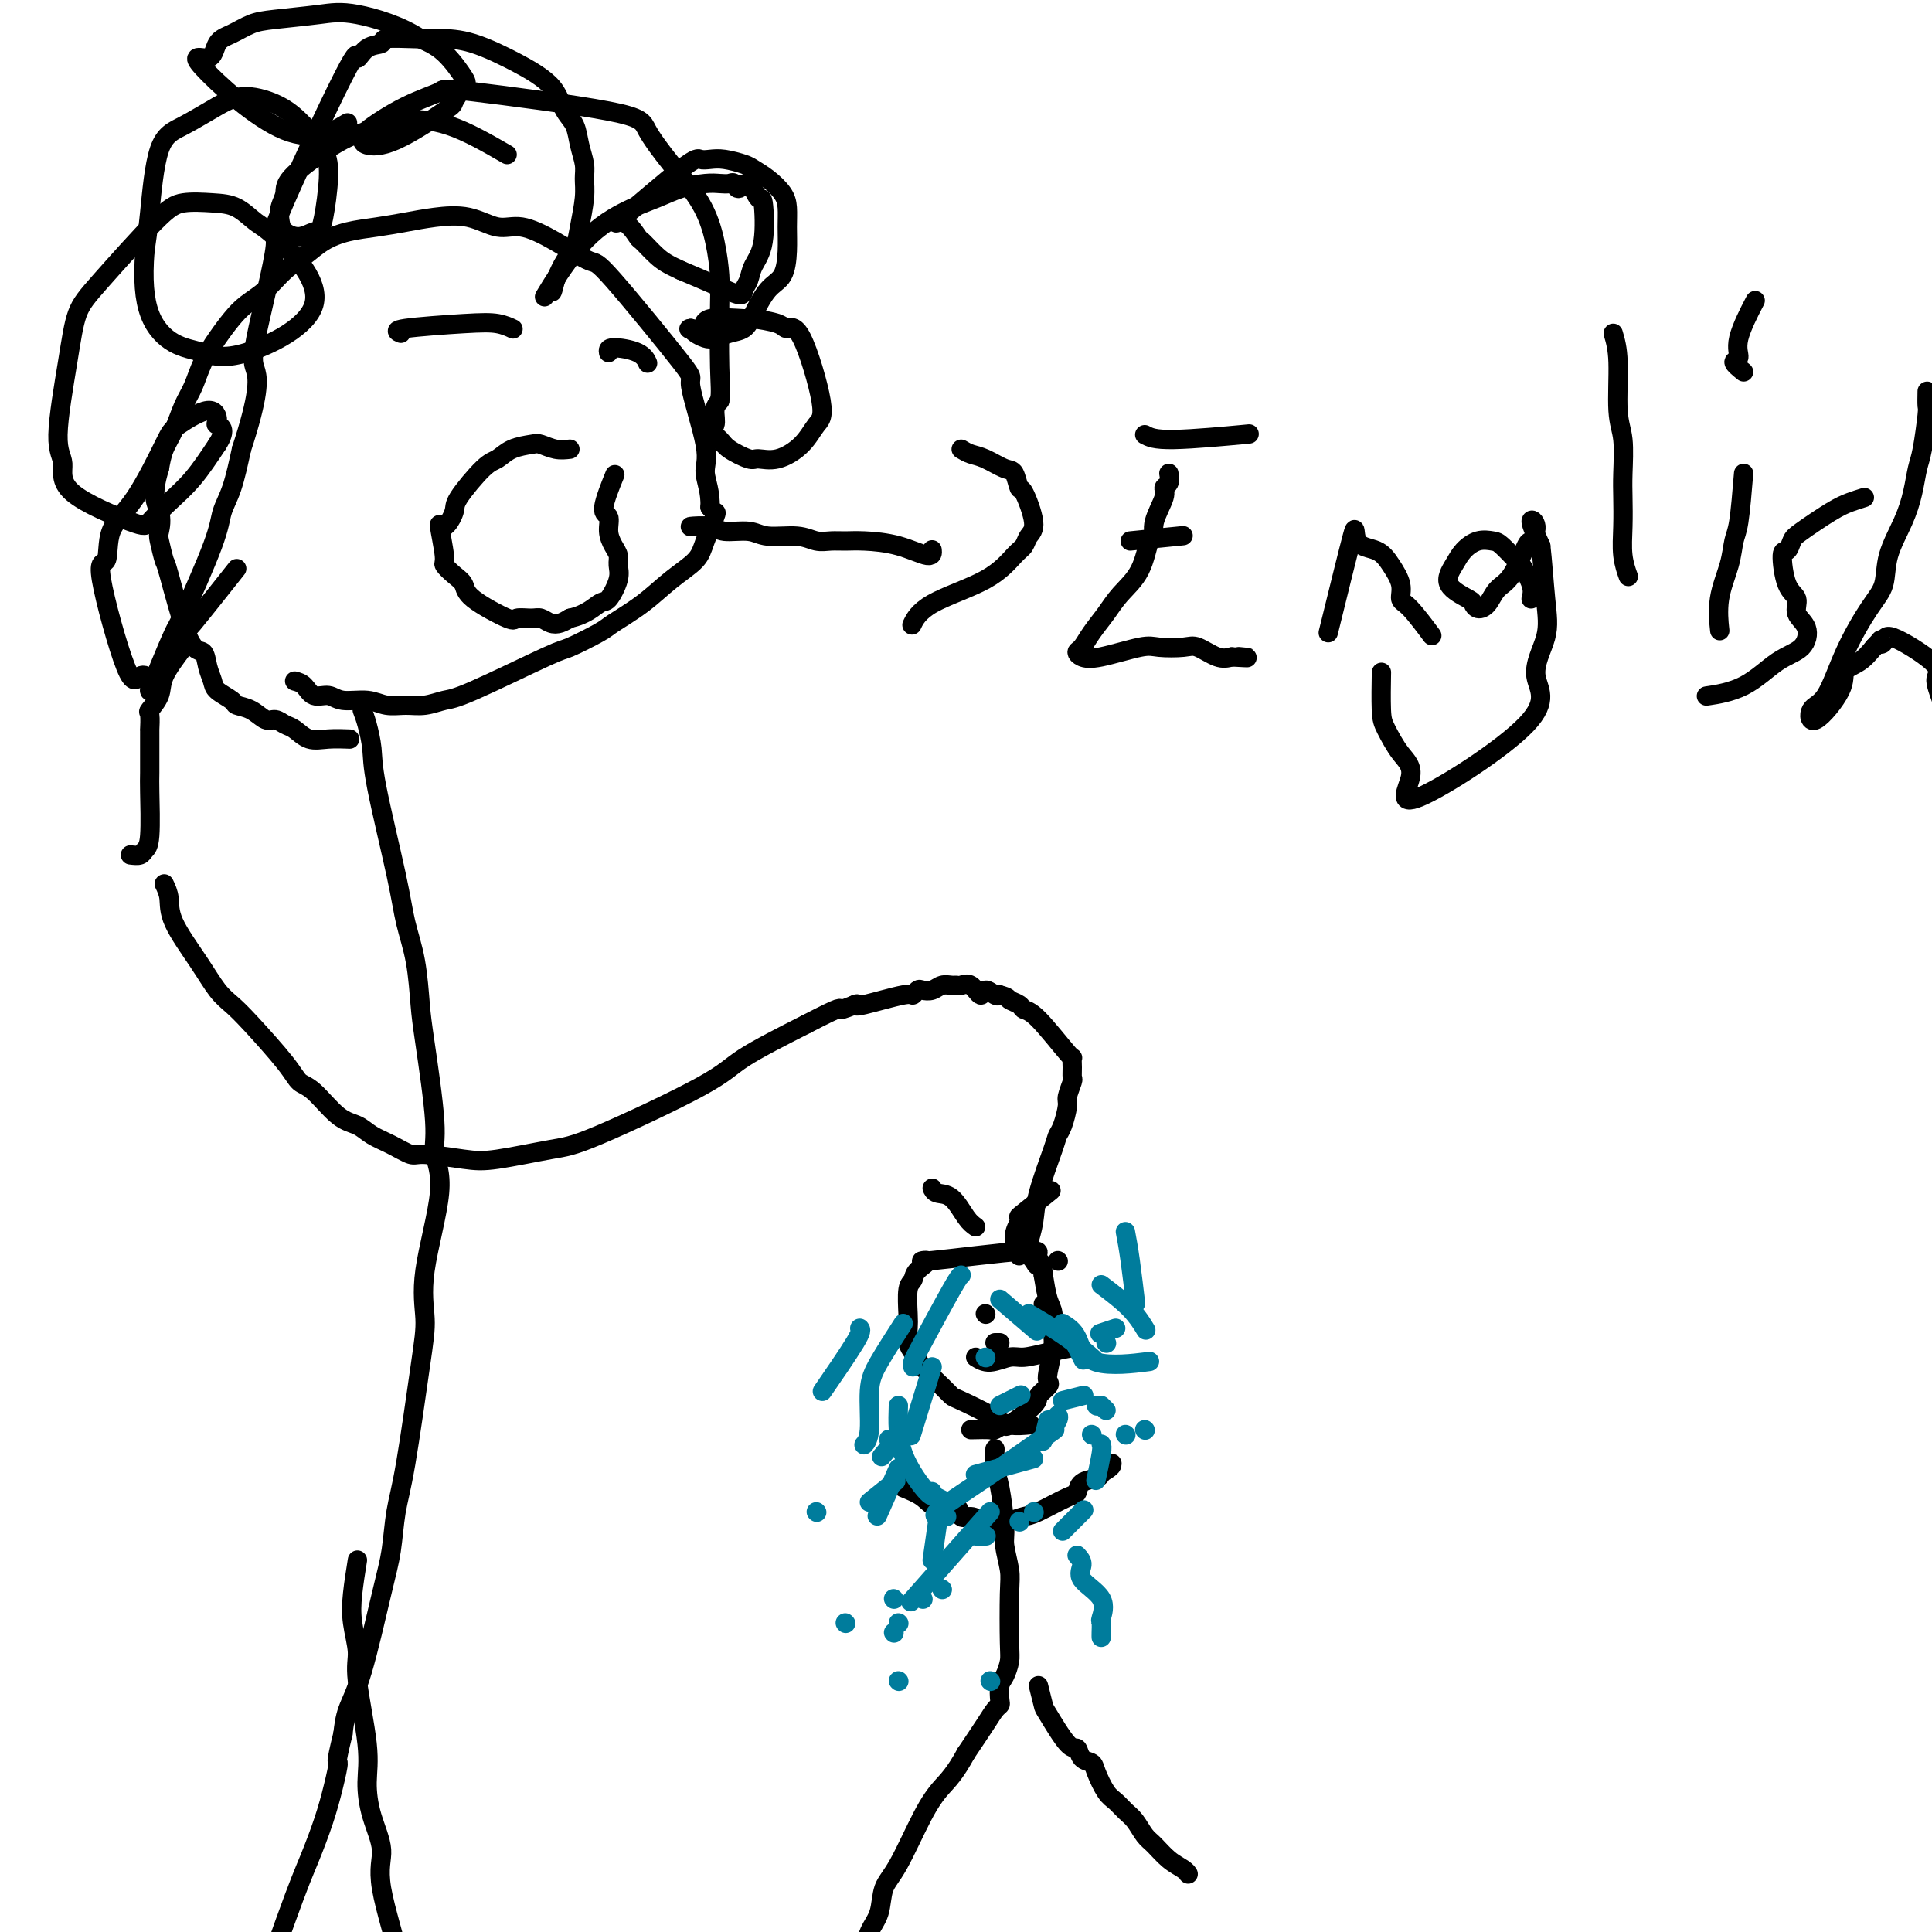 <svg viewBox='0 0 400 400' version='1.1' xmlns='http://www.w3.org/2000/svg' xmlns:xlink='http://www.w3.org/1999/xlink'><g fill='none' stroke='#000000' stroke-width='4' stroke-linecap='round' stroke-linejoin='round'><path d='M75,147c0.311,0.816 0.621,1.633 1,3c0.379,1.367 0.826,3.285 1,5c0.174,1.715 0.074,3.228 1,8c0.926,4.772 2.877,12.803 4,18c1.123,5.197 1.419,7.559 2,10c0.581,2.441 1.446,4.962 2,8c0.554,3.038 0.796,6.592 1,9c0.204,2.408 0.369,3.670 1,8c0.631,4.330 1.728,11.728 2,16c0.272,4.272 -0.282,5.420 0,7c0.282,1.580 1.401,3.593 1,8c-0.401,4.407 -2.321,11.207 -3,16c-0.679,4.793 -0.118,7.579 0,10c0.118,2.421 -0.207,4.479 -1,10c-0.793,5.521 -2.053,14.506 -3,20c-0.947,5.494 -1.581,7.497 -2,10c-0.419,2.503 -0.623,5.505 -1,8c-0.377,2.495 -0.926,4.483 -2,9c-1.074,4.517 -2.674,11.562 -4,16c-1.326,4.438 -2.379,6.268 -3,8c-0.621,1.732 -0.811,3.366 -1,5'/><path d='M71,359c-1.735,7.020 -1.073,5.569 -1,6c0.073,0.431 -0.444,2.743 -1,5c-0.556,2.257 -1.153,4.458 -2,7c-0.847,2.542 -1.946,5.426 -3,8c-1.054,2.574 -2.065,4.840 -5,13c-2.935,8.160 -7.795,22.215 -10,29c-2.205,6.785 -1.757,6.302 -2,7c-0.243,0.698 -1.179,2.579 -2,4c-0.821,1.421 -1.529,2.383 -1,3c0.529,0.617 2.294,0.891 3,1c0.706,0.109 0.353,0.055 0,0'/><path d='M74,323c-0.388,2.437 -0.776,4.874 -1,7c-0.224,2.126 -0.285,3.942 0,6c0.285,2.058 0.915,4.358 1,6c0.085,1.642 -0.375,2.626 0,6c0.375,3.374 1.585,9.137 2,13c0.415,3.863 0.035,5.827 0,8c-0.035,2.173 0.275,4.556 1,7c0.725,2.444 1.865,4.951 2,7c0.135,2.049 -0.734,3.641 0,8c0.734,4.359 3.071,11.486 4,16c0.929,4.514 0.449,6.415 1,9c0.551,2.585 2.134,5.853 3,9c0.866,3.147 1.016,6.173 1,9c-0.016,2.827 -0.197,5.453 0,8c0.197,2.547 0.770,5.013 1,6c0.230,0.987 0.115,0.493 0,0'/><path d='M34,183c0.434,0.901 0.868,1.802 1,3c0.132,1.198 -0.037,2.693 1,5c1.037,2.307 3.279,5.425 5,8c1.721,2.575 2.922,4.606 4,6c1.078,1.394 2.033,2.152 3,3c0.967,0.848 1.945,1.785 4,4c2.055,2.215 5.187,5.706 7,8c1.813,2.294 2.308,3.391 3,4c0.692,0.609 1.580,0.729 3,2c1.420,1.271 3.371,3.693 5,5c1.629,1.307 2.934,1.498 4,2c1.066,0.502 1.891,1.315 3,2c1.109,0.685 2.502,1.243 4,2c1.498,0.757 3.100,1.713 4,2c0.900,0.287 1.099,-0.093 3,0c1.901,0.093 5.503,0.661 8,1c2.497,0.339 3.890,0.449 7,0c3.110,-0.449 7.938,-1.457 11,-2c3.062,-0.543 4.357,-0.620 10,-3c5.643,-2.380 15.635,-7.064 21,-10c5.365,-2.936 6.104,-4.125 9,-6c2.896,-1.875 7.948,-4.438 13,-7'/><path d='M167,212c8.056,-4.177 6.695,-3.120 7,-3c0.305,0.120 2.274,-0.699 3,-1c0.726,-0.301 0.207,-0.086 0,0c-0.207,0.086 -0.104,0.043 0,0'/><path d='M61,141c0.694,0.187 1.389,0.375 2,1c0.611,0.625 1.139,1.688 2,2c0.861,0.312 2.057,-0.127 3,0c0.943,0.127 1.634,0.820 3,1c1.366,0.180 3.409,-0.151 5,0c1.591,0.151 2.732,0.786 4,1c1.268,0.214 2.662,0.008 4,0c1.338,-0.008 2.619,0.183 4,0c1.381,-0.183 2.860,-0.739 4,-1c1.140,-0.261 1.940,-0.229 6,-2c4.060,-1.771 11.379,-5.347 15,-7c3.621,-1.653 3.545,-1.383 5,-2c1.455,-0.617 4.442,-2.121 6,-3c1.558,-0.879 1.687,-1.132 3,-2c1.313,-0.868 3.809,-2.352 6,-4c2.191,-1.648 4.076,-3.460 6,-5c1.924,-1.540 3.886,-2.808 5,-4c1.114,-1.192 1.381,-2.309 2,-4c0.619,-1.691 1.590,-3.955 2,-5c0.410,-1.045 0.260,-0.870 0,-1c-0.260,-0.130 -0.630,-0.565 -1,-1'/><path d='M147,105c0.182,-3.115 -0.862,-5.403 -1,-7c-0.138,-1.597 0.630,-2.502 0,-6c-0.630,-3.498 -2.658,-9.590 -3,-12c-0.342,-2.410 1.004,-1.137 -2,-5c-3.004,-3.863 -10.356,-12.861 -14,-17c-3.644,-4.139 -3.578,-3.418 -5,-4c-1.422,-0.582 -4.332,-2.468 -7,-4c-2.668,-1.532 -5.093,-2.709 -7,-3c-1.907,-0.291 -3.295,0.303 -5,0c-1.705,-0.303 -3.725,-1.504 -6,-2c-2.275,-0.496 -4.803,-0.285 -7,0c-2.197,0.285 -4.061,0.646 -6,1c-1.939,0.354 -3.953,0.702 -6,1c-2.047,0.298 -4.126,0.548 -6,1c-1.874,0.452 -3.544,1.107 -5,2c-1.456,0.893 -2.696,2.023 -4,3c-1.304,0.977 -2.670,1.800 -4,3c-1.330,1.200 -2.625,2.777 -4,4c-1.375,1.223 -2.829,2.091 -4,3c-1.171,0.909 -2.057,1.858 -3,3c-0.943,1.142 -1.943,2.475 -3,4c-1.057,1.525 -2.171,3.240 -3,5c-0.829,1.760 -1.374,3.566 -2,5c-0.626,1.434 -1.333,2.498 -2,4c-0.667,1.502 -1.295,3.443 -2,5c-0.705,1.557 -1.487,2.731 -2,4c-0.513,1.269 -0.756,2.635 -1,4'/><path d='M33,97c-1.861,5.987 -0.512,7.456 0,9c0.512,1.544 0.188,3.164 0,4c-0.188,0.836 -0.240,0.887 0,2c0.240,1.113 0.771,3.288 1,4c0.229,0.712 0.156,-0.038 1,3c0.844,3.038 2.605,9.863 4,13c1.395,3.137 2.423,2.584 3,3c0.577,0.416 0.702,1.799 1,3c0.298,1.201 0.768,2.218 1,3c0.232,0.782 0.226,1.328 1,2c0.774,0.672 2.329,1.472 3,2c0.671,0.528 0.459,0.786 1,1c0.541,0.214 1.835,0.385 3,1c1.165,0.615 2.201,1.675 3,2c0.799,0.325 1.360,-0.085 2,0c0.640,0.085 1.360,0.664 2,1c0.640,0.336 1.202,0.430 2,1c0.798,0.570 1.832,1.617 3,2c1.168,0.383 2.468,0.103 4,0c1.532,-0.103 3.295,-0.029 4,0c0.705,0.029 0.353,0.015 0,0'/><path d='M118,93c-0.962,0.109 -1.924,0.218 -3,0c-1.076,-0.218 -2.267,-0.764 -3,-1c-0.733,-0.236 -1.010,-0.162 -2,0c-0.990,0.162 -2.694,0.412 -4,1c-1.306,0.588 -2.212,1.515 -3,2c-0.788,0.485 -1.456,0.527 -3,2c-1.544,1.473 -3.965,4.377 -5,6c-1.035,1.623 -0.685,1.964 -1,3c-0.315,1.036 -1.294,2.767 -2,3c-0.706,0.233 -1.138,-1.032 -1,0c0.138,1.032 0.847,4.361 1,6c0.153,1.639 -0.249,1.589 0,2c0.249,0.411 1.150,1.283 2,2c0.850,0.717 1.649,1.278 2,2c0.351,0.722 0.254,1.604 2,3c1.746,1.396 5.335,3.306 7,4c1.665,0.694 1.405,0.173 2,0c0.595,-0.173 2.046,0.003 3,0c0.954,-0.003 1.410,-0.186 2,0c0.590,0.186 1.313,0.743 2,1c0.687,0.257 1.339,0.216 2,0c0.661,-0.216 1.330,-0.608 2,-1'/><path d='M118,128c3.281,-0.673 4.985,-2.354 6,-3c1.015,-0.646 1.341,-0.255 2,-1c0.659,-0.745 1.651,-2.625 2,-4c0.349,-1.375 0.057,-2.246 0,-3c-0.057,-0.754 0.123,-1.391 0,-2c-0.123,-0.609 -0.547,-1.191 -1,-2c-0.453,-0.809 -0.933,-1.847 -1,-3c-0.067,-1.153 0.281,-2.423 0,-3c-0.281,-0.577 -1.191,-0.463 -1,-2c0.191,-1.537 1.483,-4.725 2,-6c0.517,-1.275 0.258,-0.638 0,0'/><path d='M83,69c-0.748,-0.317 -1.496,-0.635 1,-1c2.496,-0.365 8.236,-0.778 12,-1c3.764,-0.222 5.552,-0.252 7,0c1.448,0.252 2.557,0.786 3,1c0.443,0.214 0.222,0.107 0,0'/><path d='M126,73c-0.083,-0.476 -0.167,-0.952 1,-1c1.167,-0.048 3.583,0.333 5,1c1.417,0.667 1.833,1.619 2,2c0.167,0.381 0.083,0.190 0,0'/><path d='M105,32c-4.093,-2.365 -8.187,-4.730 -12,-6c-3.813,-1.270 -7.346,-1.445 -10,-1c-2.654,0.445 -4.427,1.511 -6,2c-1.573,0.489 -2.944,0.400 -6,2c-3.056,1.600 -7.798,4.890 -10,7c-2.202,2.110 -1.863,3.039 -2,4c-0.137,0.961 -0.748,1.952 -1,3c-0.252,1.048 -0.145,2.153 0,3c0.145,0.847 0.329,1.438 1,2c0.671,0.562 1.830,1.096 3,1c1.170,-0.096 2.351,-0.821 3,-1c0.649,-0.179 0.765,0.189 1,0c0.235,-0.189 0.590,-0.935 1,-3c0.410,-2.065 0.876,-5.448 1,-8c0.124,-2.552 -0.095,-4.273 -1,-6c-0.905,-1.727 -2.495,-3.458 -4,-5c-1.505,-1.542 -2.924,-2.893 -5,-4c-2.076,-1.107 -4.808,-1.971 -7,-2c-2.192,-0.029 -3.844,0.777 -6,2c-2.156,1.223 -4.815,2.864 -7,4c-2.185,1.136 -3.896,1.767 -5,5c-1.104,3.233 -1.601,9.066 -2,13c-0.399,3.934 -0.699,5.967 -1,8'/><path d='M30,52c-0.465,5.854 -0.126,9.988 1,13c1.126,3.012 3.039,4.902 5,6c1.961,1.098 3.971,1.403 6,2c2.029,0.597 4.077,1.484 9,0c4.923,-1.484 12.721,-5.340 14,-10c1.279,-4.660 -3.960,-10.126 -7,-13c-3.040,-2.874 -3.881,-3.158 -5,-4c-1.119,-0.842 -2.515,-2.242 -4,-3c-1.485,-0.758 -3.059,-0.874 -5,-1c-1.941,-0.126 -4.248,-0.262 -6,0c-1.752,0.262 -2.947,0.924 -6,4c-3.053,3.076 -7.962,8.568 -11,12c-3.038,3.432 -4.205,4.803 -5,7c-0.795,2.197 -1.218,5.220 -2,10c-0.782,4.780 -1.921,11.319 -2,15c-0.079,3.681 0.904,4.506 1,6c0.096,1.494 -0.695,3.659 2,6c2.695,2.341 8.877,4.859 12,6c3.123,1.141 3.188,0.904 4,0c0.812,-0.904 2.373,-2.474 4,-4c1.627,-1.526 3.322,-3.007 5,-5c1.678,-1.993 3.339,-4.496 5,-7'/><path d='M45,92c2.157,-3.364 0.551,-3.775 0,-4c-0.551,-0.225 -0.046,-0.262 0,-1c0.046,-0.738 -0.366,-2.175 -2,-2c-1.634,0.175 -4.488,1.961 -6,3c-1.512,1.039 -1.681,1.330 -3,4c-1.319,2.670 -3.787,7.720 -6,11c-2.213,3.280 -4.171,4.790 -5,7c-0.829,2.210 -0.530,5.119 -1,6c-0.470,0.881 -1.711,-0.265 -1,4c0.711,4.265 3.372,13.940 5,18c1.628,4.060 2.223,2.506 3,2c0.777,-0.506 1.737,0.037 2,1c0.263,0.963 -0.171,2.345 0,2c0.171,-0.345 0.948,-2.416 2,-5c1.052,-2.584 2.379,-5.682 3,-7c0.621,-1.318 0.537,-0.856 2,-4c1.463,-3.144 4.475,-9.894 6,-14c1.525,-4.106 1.564,-5.567 2,-7c0.436,-1.433 1.267,-2.838 2,-5c0.733,-2.162 1.366,-5.081 2,-8'/><path d='M50,93c3.694,-11.244 3.428,-14.355 3,-16c-0.428,-1.645 -1.020,-1.825 0,-7c1.020,-5.175 3.651,-15.345 4,-19c0.349,-3.655 -1.583,-0.796 1,-7c2.583,-6.204 9.682,-21.470 13,-28c3.318,-6.530 2.855,-4.324 3,-4c0.145,0.324 0.896,-1.234 2,-2c1.104,-0.766 2.559,-0.741 3,-1c0.441,-0.259 -0.133,-0.803 1,-1c1.133,-0.197 3.973,-0.047 6,0c2.027,0.047 3.243,-0.008 5,0c1.757,0.008 4.056,0.078 7,1c2.944,0.922 6.533,2.696 9,4c2.467,1.304 3.813,2.137 5,3c1.187,0.863 2.217,1.757 3,3c0.783,1.243 1.320,2.835 2,4c0.680,1.165 1.504,1.902 2,3c0.496,1.098 0.666,2.558 1,4c0.334,1.442 0.834,2.865 1,4c0.166,1.135 0.000,1.983 0,3c-0.000,1.017 0.166,2.203 0,4c-0.166,1.797 -0.663,4.203 -1,6c-0.337,1.797 -0.514,2.984 -1,4c-0.486,1.016 -1.282,1.862 -2,3c-0.718,1.138 -1.359,2.569 -2,4'/><path d='M115,58c-1.012,3.970 -0.543,1.895 -1,2c-0.457,0.105 -1.838,2.389 -1,1c0.838,-1.389 3.897,-6.453 7,-10c3.103,-3.547 6.249,-5.577 9,-7c2.751,-1.423 5.108,-2.237 7,-3c1.892,-0.763 3.319,-1.474 5,-2c1.681,-0.526 3.615,-0.867 5,-1c1.385,-0.133 2.219,-0.057 3,0c0.781,0.057 1.508,0.094 2,0c0.492,-0.094 0.748,-0.319 1,0c0.252,0.319 0.500,1.183 1,1c0.500,-0.183 1.251,-1.413 2,-1c0.749,0.413 1.494,2.470 2,3c0.506,0.530 0.773,-0.469 1,1c0.227,1.469 0.414,5.404 0,8c-0.414,2.596 -1.431,3.853 -2,5c-0.569,1.147 -0.691,2.183 -1,3c-0.309,0.817 -0.804,1.415 -1,2c-0.196,0.585 -0.091,1.158 -1,1c-0.909,-0.158 -2.831,-1.045 -5,-2c-2.169,-0.955 -4.584,-1.977 -7,-3'/><path d='M141,56c-2.813,-1.272 -3.847,-1.953 -5,-3c-1.153,-1.047 -2.425,-2.460 -3,-3c-0.575,-0.540 -0.453,-0.208 -1,-1c-0.547,-0.792 -1.763,-2.710 -3,-3c-1.237,-0.290 -2.496,1.046 0,-1c2.496,-2.046 8.745,-7.473 12,-10c3.255,-2.527 3.515,-2.153 4,-2c0.485,0.153 1.196,0.085 2,0c0.804,-0.085 1.700,-0.185 3,0c1.300,0.185 3.003,0.657 4,1c0.997,0.343 1.286,0.558 2,1c0.714,0.442 1.852,1.110 3,2c1.148,0.890 2.306,2.003 3,3c0.694,0.997 0.923,1.878 1,3c0.077,1.122 0.000,2.485 0,4c-0.000,1.515 0.075,3.183 0,5c-0.075,1.817 -0.302,3.782 -1,5c-0.698,1.218 -1.867,1.689 -3,3c-1.133,1.311 -2.229,3.462 -3,5c-0.771,1.538 -1.219,2.462 -2,3c-0.781,0.538 -1.897,0.691 -3,1c-1.103,0.309 -2.192,0.773 -3,1c-0.808,0.227 -1.333,0.215 -2,0c-0.667,-0.215 -1.476,-0.633 -2,-1c-0.524,-0.367 -0.762,-0.684 -1,-1'/><path d='M143,68c-1.260,0.122 1.091,0.427 2,0c0.909,-0.427 0.375,-1.588 2,-2c1.625,-0.412 5.409,-0.076 7,0c1.591,0.076 0.988,-0.106 2,0c1.012,0.106 3.639,0.502 5,1c1.361,0.498 1.457,1.098 2,1c0.543,-0.098 1.532,-0.894 3,2c1.468,2.894 3.417,9.479 4,13c0.583,3.521 -0.198,3.978 -1,5c-0.802,1.022 -1.626,2.607 -3,4c-1.374,1.393 -3.298,2.592 -5,3c-1.702,0.408 -3.183,0.025 -4,0c-0.817,-0.025 -0.971,0.307 -2,0c-1.029,-0.307 -2.931,-1.255 -4,-2c-1.069,-0.745 -1.303,-1.288 -2,-2c-0.697,-0.712 -1.857,-1.593 -2,-2c-0.143,-0.407 0.731,-0.340 1,-1c0.269,-0.660 -0.066,-2.046 0,-3c0.066,-0.954 0.533,-1.477 1,-2'/><path d='M149,83c0.312,-1.799 0.091,-3.297 0,-7c-0.091,-3.703 -0.053,-9.611 0,-13c0.053,-3.389 0.119,-4.259 0,-6c-0.119,-1.741 -0.424,-4.355 -1,-7c-0.576,-2.645 -1.424,-5.322 -3,-8c-1.576,-2.678 -3.881,-5.357 -6,-8c-2.119,-2.643 -4.050,-5.252 -5,-7c-0.950,-1.748 -0.917,-2.637 -8,-4c-7.083,-1.363 -21.281,-3.199 -28,-4c-6.719,-0.801 -5.958,-0.565 -7,0c-1.042,0.565 -3.888,1.460 -7,3c-3.112,1.540 -6.490,3.726 -8,5c-1.510,1.274 -1.153,1.637 -1,2c0.153,0.363 0.100,0.728 1,1c0.900,0.272 2.752,0.452 6,-1c3.248,-1.452 7.893,-4.535 10,-6c2.107,-1.465 1.678,-1.312 2,-2c0.322,-0.688 1.396,-2.215 2,-3c0.604,-0.785 0.740,-0.827 0,-2c-0.740,-1.173 -2.354,-3.478 -4,-5c-1.646,-1.522 -3.323,-2.261 -5,-3'/><path d='M87,8c-3.980,-2.666 -9.429,-4.330 -13,-5c-3.571,-0.670 -5.265,-0.347 -8,0c-2.735,0.347 -6.511,0.719 -9,1c-2.489,0.281 -3.690,0.472 -5,1c-1.310,0.528 -2.730,1.393 -4,2c-1.270,0.607 -2.391,0.957 -3,2c-0.609,1.043 -0.705,2.779 -2,3c-1.295,0.221 -3.791,-1.075 -1,2c2.791,3.075 10.867,10.520 17,13c6.133,2.480 10.324,-0.006 12,-1c1.676,-0.994 0.838,-0.497 0,0'/><path d='M145,109c-1.242,0.033 -2.484,0.065 -2,0c0.484,-0.065 2.695,-0.229 4,0c1.305,0.229 1.703,0.850 3,1c1.297,0.150 3.491,-0.170 5,0c1.509,0.170 2.332,0.830 4,1c1.668,0.170 4.180,-0.151 6,0c1.820,0.151 2.950,0.774 4,1c1.050,0.226 2.022,0.055 3,0c0.978,-0.055 1.961,0.006 3,0c1.039,-0.006 2.135,-0.079 4,0c1.865,0.079 4.500,0.310 7,1c2.500,0.690 4.865,1.840 6,2c1.135,0.160 1.038,-0.668 1,-1c-0.038,-0.332 -0.019,-0.166 0,0'/><path d='M199,93c0.613,0.369 1.225,0.737 2,1c0.775,0.263 1.712,0.419 3,1c1.288,0.581 2.928,1.587 4,2c1.072,0.413 1.577,0.232 2,1c0.423,0.768 0.766,2.486 1,3c0.234,0.514 0.360,-0.174 1,1c0.640,1.174 1.795,4.210 2,6c0.205,1.790 -0.539,2.333 -1,3c-0.461,0.667 -0.639,1.458 -1,2c-0.361,0.542 -0.906,0.836 -2,2c-1.094,1.164 -2.736,3.199 -6,5c-3.264,1.801 -8.148,3.370 -11,5c-2.852,1.630 -3.672,3.323 -4,4c-0.328,0.677 -0.164,0.339 0,0'/><path d='M242,98c0.130,0.759 0.260,1.518 0,2c-0.260,0.482 -0.909,0.688 -1,1c-0.091,0.312 0.378,0.729 0,2c-0.378,1.271 -1.603,3.396 -2,5c-0.397,1.604 0.032,2.686 0,3c-0.032,0.314 -0.526,-0.142 -1,1c-0.474,1.142 -0.928,3.882 -2,6c-1.072,2.118 -2.761,3.614 -4,5c-1.239,1.386 -2.029,2.662 -3,4c-0.971,1.338 -2.123,2.739 -3,4c-0.877,1.261 -1.479,2.383 -2,3c-0.521,0.617 -0.960,0.729 -1,1c-0.040,0.271 0.317,0.700 1,1c0.683,0.300 1.690,0.471 4,0c2.310,-0.471 5.924,-1.583 8,-2c2.076,-0.417 2.614,-0.139 4,0c1.386,0.139 3.619,0.140 5,0c1.381,-0.140 1.910,-0.422 3,0c1.090,0.422 2.740,1.549 4,2c1.260,0.451 2.130,0.225 3,0'/><path d='M255,136c5.267,0.311 2.933,0.089 2,0c-0.933,-0.089 -0.467,-0.044 0,0'/><path d='M234,112c4.167,-0.417 8.333,-0.833 10,-1c1.667,-0.167 0.833,-0.083 0,0'/><path d='M237,90c0.978,0.533 1.956,1.067 6,1c4.044,-0.067 11.156,-0.733 14,-1c2.844,-0.267 1.422,-0.133 0,0'/><path d='M275,131c2.101,-8.523 4.203,-17.046 5,-20c0.797,-2.954 0.290,-0.340 1,1c0.710,1.340 2.639,1.405 4,2c1.361,0.595 2.155,1.719 3,3c0.845,1.281 1.740,2.719 2,4c0.260,1.281 -0.116,2.405 0,3c0.116,0.595 0.724,0.660 2,2c1.276,1.340 3.222,3.954 4,5c0.778,1.046 0.389,0.523 0,0'/><path d='M317,124c0.218,-0.823 0.435,-1.646 0,-3c-0.435,-1.354 -1.523,-3.240 -2,-4c-0.477,-0.760 -0.344,-0.394 -1,-1c-0.656,-0.606 -2.101,-2.182 -3,-3c-0.899,-0.818 -1.254,-0.876 -2,-1c-0.746,-0.124 -1.884,-0.314 -3,0c-1.116,0.314 -2.208,1.130 -3,2c-0.792,0.870 -1.282,1.792 -2,3c-0.718,1.208 -1.665,2.701 -1,4c0.665,1.299 2.940,2.405 4,3c1.060,0.595 0.905,0.680 1,1c0.095,0.320 0.439,0.876 1,1c0.561,0.124 1.340,-0.185 2,-1c0.660,-0.815 1.201,-2.137 2,-3c0.799,-0.863 1.855,-1.268 3,-3c1.145,-1.732 2.379,-4.790 3,-6c0.621,-1.210 0.630,-0.572 1,-1c0.370,-0.428 1.099,-1.923 1,-3c-0.099,-1.077 -1.028,-1.736 -1,-1c0.028,0.736 1.014,2.868 2,5'/><path d='M319,113c0.332,2.730 0.663,7.554 1,11c0.337,3.446 0.681,5.514 0,8c-0.681,2.486 -2.387,5.391 -2,8c0.387,2.609 2.868,4.921 -2,10c-4.868,5.079 -17.084,12.926 -22,15c-4.916,2.074 -2.533,-1.624 -2,-4c0.533,-2.376 -0.785,-3.429 -2,-5c-1.215,-1.571 -2.326,-3.658 -3,-5c-0.674,-1.342 -0.912,-1.938 -1,-4c-0.088,-2.062 -0.025,-5.589 0,-7c0.025,-1.411 0.013,-0.705 0,0'/><path d='M334,69c0.453,1.537 0.906,3.073 1,6c0.094,2.927 -0.171,7.243 0,10c0.171,2.757 0.777,3.955 1,6c0.223,2.045 0.064,4.937 0,7c-0.064,2.063 -0.031,3.296 0,5c0.031,1.704 0.060,3.879 0,6c-0.060,2.121 -0.208,4.186 0,6c0.208,1.814 0.774,3.375 1,4c0.226,0.625 0.113,0.312 0,0'/><path d='M361,98c-0.324,3.881 -0.647,7.762 -1,10c-0.353,2.238 -0.735,2.832 -1,4c-0.265,1.168 -0.411,2.911 -1,5c-0.589,2.089 -1.620,4.524 -2,7c-0.380,2.476 -0.109,4.993 0,6c0.109,1.007 0.054,0.503 0,0'/><path d='M361,77c-0.982,-0.797 -1.965,-1.595 -2,-2c-0.035,-0.405 0.877,-0.418 1,-1c0.123,-0.582 -0.544,-1.734 0,-4c0.544,-2.266 2.298,-5.648 3,-7c0.702,-1.352 0.351,-0.676 0,0'/><path d='M386,103c-0.982,0.306 -1.965,0.612 -3,1c-1.035,0.388 -2.124,0.859 -4,2c-1.876,1.141 -4.540,2.953 -6,4c-1.460,1.047 -1.718,1.329 -2,2c-0.282,0.671 -0.589,1.730 -1,2c-0.411,0.270 -0.926,-0.249 -1,1c-0.074,1.249 0.292,4.267 1,6c0.708,1.733 1.759,2.180 2,3c0.241,0.820 -0.329,2.012 0,3c0.329,0.988 1.558,1.771 2,3c0.442,1.229 0.096,2.904 -1,4c-1.096,1.096 -2.943,1.613 -5,3c-2.057,1.387 -4.323,3.643 -7,5c-2.677,1.357 -5.765,1.816 -7,2c-1.235,0.184 -0.618,0.092 0,0'/><path d='M399,81c-0.024,1.230 -0.047,2.459 0,3c0.047,0.541 0.166,0.393 0,2c-0.166,1.607 -0.616,4.970 -1,7c-0.384,2.030 -0.704,2.728 -1,4c-0.296,1.272 -0.570,3.120 -1,5c-0.430,1.880 -1.017,3.793 -2,6c-0.983,2.207 -2.363,4.707 -3,7c-0.637,2.293 -0.532,4.380 -1,6c-0.468,1.620 -1.510,2.772 -3,5c-1.490,2.228 -3.428,5.531 -5,9c-1.572,3.469 -2.777,7.106 -4,9c-1.223,1.894 -2.462,2.047 -3,3c-0.538,0.953 -0.373,2.706 1,2c1.373,-0.706 3.956,-3.870 5,-6c1.044,-2.130 0.550,-3.227 1,-4c0.450,-0.773 1.843,-1.221 3,-2c1.157,-0.779 2.079,-1.890 3,-3'/><path d='M388,134c2.176,-2.273 1.115,-1.454 1,-1c-0.115,0.454 0.714,0.544 1,0c0.286,-0.544 0.027,-1.721 2,-1c1.973,0.721 6.179,3.339 8,5c1.821,1.661 1.259,2.365 1,3c-0.259,0.635 -0.214,1.201 0,2c0.214,0.799 0.596,1.830 1,3c0.404,1.170 0.830,2.477 1,3c0.170,0.523 0.085,0.261 0,0'/><path d='M206,300c-0.081,1.457 -0.161,2.914 0,4c0.161,1.086 0.565,1.799 1,4c0.435,2.201 0.901,5.888 1,8c0.099,2.112 -0.169,2.648 0,4c0.169,1.352 0.775,3.521 1,5c0.225,1.479 0.071,2.268 0,5c-0.071,2.732 -0.058,7.408 0,10c0.058,2.592 0.160,3.100 0,4c-0.160,0.900 -0.581,2.190 -1,3c-0.419,0.810 -0.835,1.138 -1,2c-0.165,0.862 -0.080,2.259 0,3c0.080,0.741 0.156,0.828 0,1c-0.156,0.172 -0.542,0.431 -1,1c-0.458,0.569 -0.988,1.448 -2,3c-1.012,1.552 -2.506,3.776 -4,6'/><path d='M200,363c-2.351,4.306 -3.728,5.572 -5,7c-1.272,1.428 -2.438,3.017 -4,6c-1.562,2.983 -3.518,7.360 -5,10c-1.482,2.640 -2.488,3.545 -3,5c-0.512,1.455 -0.529,3.462 -1,5c-0.471,1.538 -1.394,2.608 -2,4c-0.606,1.392 -0.894,3.105 -1,4c-0.106,0.895 -0.030,0.970 0,1c0.030,0.030 0.015,0.015 0,0'/><path d='M215,349c0.416,1.642 0.831,3.284 1,4c0.169,0.716 0.091,0.506 1,2c0.909,1.494 2.806,4.691 4,6c1.194,1.309 1.685,0.728 2,1c0.315,0.272 0.455,1.395 1,2c0.545,0.605 1.497,0.690 2,1c0.503,0.310 0.557,0.844 1,2c0.443,1.156 1.273,2.932 2,4c0.727,1.068 1.349,1.426 2,2c0.651,0.574 1.332,1.365 2,2c0.668,0.635 1.324,1.115 2,2c0.676,0.885 1.372,2.174 2,3c0.628,0.826 1.188,1.188 2,2c0.812,0.812 1.878,2.073 3,3c1.122,0.927 2.302,1.519 3,2c0.698,0.481 0.914,0.852 1,1c0.086,0.148 0.043,0.074 0,0'/><path d='M187,308c1.467,0.602 2.935,1.204 4,2c1.065,0.796 1.728,1.785 3,2c1.272,0.215 3.152,-0.345 4,0c0.848,0.345 0.663,1.596 1,2c0.337,0.404 1.195,-0.038 2,0c0.805,0.038 1.556,0.557 2,1c0.444,0.443 0.580,0.811 1,1c0.420,0.189 1.124,0.197 2,0c0.876,-0.197 1.923,-0.601 3,-1c1.077,-0.399 2.185,-0.793 3,-1c0.815,-0.207 1.339,-0.226 3,-1c1.661,-0.774 4.459,-2.301 6,-3c1.541,-0.699 1.825,-0.569 2,-1c0.175,-0.431 0.239,-1.424 1,-2c0.761,-0.576 2.217,-0.736 3,-1c0.783,-0.264 0.891,-0.632 1,-1'/><path d='M228,305c3.881,-2.155 1.583,-2.042 1,-2c-0.583,0.042 0.548,0.012 1,0c0.452,-0.012 0.226,-0.006 0,0'/><path d='M201,296c1.641,-0.038 3.281,-0.076 4,0c0.719,0.076 0.516,0.267 1,0c0.484,-0.267 1.654,-0.992 2,-1c0.346,-0.008 -0.131,0.703 1,0c1.131,-0.703 3.871,-2.818 5,-4c1.129,-1.182 0.646,-1.430 1,-2c0.354,-0.570 1.545,-1.463 2,-2c0.455,-0.537 0.175,-0.717 0,-1c-0.175,-0.283 -0.246,-0.668 0,-2c0.246,-1.332 0.809,-3.611 1,-5c0.191,-1.389 0.010,-1.888 0,-3c-0.010,-1.112 0.151,-2.838 0,-4c-0.151,-1.162 -0.615,-1.761 -1,-3c-0.385,-1.239 -0.693,-3.120 -1,-5'/><path d='M216,264c-0.334,-3.960 -0.668,-2.360 -1,-2c-0.332,0.360 -0.660,-0.522 -1,-1c-0.340,-0.478 -0.690,-0.553 0,-1c0.690,-0.447 2.421,-1.266 -2,-1c-4.421,0.266 -14.992,1.615 -19,2c-4.008,0.385 -1.452,-0.196 -1,0c0.452,0.196 -1.199,1.168 -2,2c-0.801,0.832 -0.751,1.525 -1,2c-0.249,0.475 -0.796,0.731 -1,2c-0.204,1.269 -0.065,3.549 0,5c0.065,1.451 0.055,2.073 0,3c-0.055,0.927 -0.155,2.161 0,3c0.155,0.839 0.566,1.284 1,2c0.434,0.716 0.892,1.704 2,3c1.108,1.296 2.864,2.901 4,4c1.136,1.099 1.650,1.692 2,2c0.350,0.308 0.536,0.331 2,1c1.464,0.669 4.207,1.983 6,3c1.793,1.017 2.637,1.735 4,2c1.363,0.265 3.247,0.076 4,0c0.753,-0.076 0.377,-0.038 0,0'/><path d='M204,272c0.000,0.000 0.100,0.100 0.1,0.1'/><path d='M216,270c0.000,0.000 0.100,0.100 0.1,0.1'/><path d='M206,278c0.417,0.000 0.833,0.000 1,0c0.167,0.000 0.083,0.000 0,0'/><path d='M202,281c0.876,0.542 1.752,1.084 3,1c1.248,-0.084 2.868,-0.793 4,-1c1.132,-0.207 1.778,0.089 3,0c1.222,-0.089 3.021,-0.562 5,-1c1.979,-0.438 4.137,-0.839 5,-1c0.863,-0.161 0.432,-0.080 0,0'/><path d='M219,261c0.000,0.000 0.100,0.100 0.1,0.1'/><path d='M202,254c-0.589,-0.415 -1.177,-0.829 -2,-2c-0.823,-1.171 -1.880,-3.097 -3,-4c-1.120,-0.903 -2.301,-0.781 -3,-1c-0.699,-0.219 -0.914,-0.777 -1,-1c-0.086,-0.223 -0.043,-0.112 0,0'/><path d='M211,260c-0.533,-1.382 -1.067,-2.763 -1,-4c0.067,-1.237 0.733,-2.329 1,-3c0.267,-0.671 0.133,-0.922 0,-1c-0.133,-0.078 -0.267,0.018 1,-1c1.267,-1.018 3.933,-3.148 5,-4c1.067,-0.852 0.533,-0.426 0,0'/></g>
<g fill='none' stroke='#007C9C' stroke-width='4' stroke-linecap='round' stroke-linejoin='round'><path d='M199,264c-0.226,0.136 -0.453,0.271 -2,3c-1.547,2.729 -4.415,8.051 -6,11c-1.585,2.949 -1.888,3.525 -2,4c-0.112,0.475 -0.032,0.850 0,1c0.032,0.150 0.016,0.075 0,0'/><path d='M187,274c-1.879,2.920 -3.758,5.841 -5,8c-1.242,2.159 -1.848,3.558 -2,6c-0.152,2.442 0.152,5.927 0,8c-0.152,2.073 -0.758,2.735 -1,3c-0.242,0.265 -0.121,0.132 0,0'/><path d='M186,291c-0.113,3.321 -0.226,6.643 1,10c1.226,3.357 3.792,6.750 5,8c1.208,1.250 1.060,0.357 1,0c-0.060,-0.357 -0.030,-0.179 0,0'/><path d='M207,269c2.917,2.500 5.833,5.000 7,6c1.167,1.000 0.583,0.500 0,0'/><path d='M228,266c2.200,1.667 4.400,3.333 6,5c1.600,1.667 2.600,3.333 3,4c0.400,0.667 0.200,0.333 0,0'/><path d='M213,272c2.822,1.667 5.644,3.333 8,5c2.356,1.667 4.244,3.333 5,4c0.756,0.667 0.378,0.333 0,0'/><path d='M229,278c0.000,0.000 0.100,0.100 0.1,0.1'/><path d='M178,275c0.244,0.267 0.489,0.533 -1,3c-1.489,2.467 -4.711,7.133 -6,9c-1.289,1.867 -0.644,0.933 0,0'/><path d='M193,283c-1.667,5.417 -3.333,10.833 -4,13c-0.667,2.167 -0.333,1.083 0,0'/><path d='M233,255c0.311,1.644 0.622,3.289 1,6c0.378,2.711 0.822,6.489 1,8c0.178,1.511 0.089,0.756 0,0'/><path d='M220,274c1.118,0.702 2.236,1.404 3,3c0.764,1.596 1.174,4.088 4,5c2.826,0.912 8.069,0.246 10,0c1.931,-0.246 0.552,-0.070 0,0c-0.552,0.070 -0.276,0.035 0,0'/><path d='M221,275c1.250,2.500 2.500,5.000 3,6c0.500,1.000 0.250,0.500 0,0'/><path d='M188,295c-2.083,2.500 -4.167,5.000 -5,6c-0.833,1.000 -0.417,0.500 0,0'/><path d='M184,298c0.000,0.000 0.100,0.100 0.1,0.1'/><path d='M227,291c0.000,0.000 0.100,0.100 0.1,0.1'/><path d='M205,313c-6.250,7.083 -12.500,14.167 -15,17c-2.500,2.833 -1.250,1.417 0,0'/><path d='M186,336c0.000,0.000 0.100,0.100 0.1,0.1'/><path d='M220,317c1.667,-1.667 3.333,-3.333 4,-4c0.667,-0.667 0.333,-0.333 0,0'/><path d='M202,318c0.833,0.000 1.667,0.000 2,0c0.333,0.000 0.167,0.000 0,0'/><path d='M233,297c0.000,0.000 0.100,0.100 0.1,0.1'/><path d='M214,313c0.000,0.000 0.100,0.100 0.1,0.1'/><path d='M186,348c0.000,0.000 0.100,0.100 0.1,0.1'/><path d='M191,331c0.000,0.000 0.100,0.100 0.1,0.1'/><path d='M223,322c0.544,0.596 1.088,1.191 1,2c-0.088,0.809 -0.808,1.831 0,3c0.808,1.169 3.145,2.485 4,4c0.855,1.515 0.229,3.229 0,4c-0.229,0.771 -0.061,0.598 0,1c0.061,0.402 0.017,1.377 0,2c-0.017,0.623 -0.005,0.892 0,1c0.005,0.108 0.002,0.054 0,0'/><path d='M205,348c0.000,0.000 0.100,0.100 0.1,0.1'/><path d='M185,338c0.000,0.000 0.100,0.100 0.1,0.1'/><path d='M211,315c0.000,0.000 0.100,0.100 0.1,0.1'/><path d='M237,296c0.000,0.000 0.100,0.100 0.1,0.1'/><path d='M196,311c-0.833,-0.417 -1.667,-0.833 -2,-1c-0.333,-0.167 -0.167,-0.083 0,0'/><path d='M207,291c1.667,-0.833 3.333,-1.667 4,-2c0.667,-0.333 0.333,-0.167 0,0'/><path d='M231,275c-1.250,0.417 -2.500,0.833 -3,1c-0.500,0.167 -0.250,0.083 0,0'/><path d='M186,304c-1.667,3.750 -3.333,7.500 -4,9c-0.667,1.500 -0.333,0.750 0,0'/><path d='M175,336c0.000,0.000 0.100,0.100 0.1,0.1'/><path d='M193,323c0.417,-2.917 0.833,-5.833 1,-7c0.167,-1.167 0.083,-0.583 0,0'/><path d='M220,290c1.667,-0.417 3.333,-0.833 4,-1c0.667,-0.167 0.333,-0.083 0,0'/><path d='M214,302c-4.583,1.250 -9.167,2.500 -11,3c-1.833,0.500 -0.917,0.250 0,0'/><path d='M169,313c0.000,0.000 0.100,0.100 0.1,0.1'/><path d='M204,281c0.000,0.000 0.100,0.100 0.1,0.1'/><path d='M217,294c-0.417,1.667 -0.833,3.333 -1,4c-0.167,0.667 -0.083,0.333 0,0'/><path d='M185,331c0.000,0.000 0.100,0.100 0.1,0.1'/><path d='M180,311c2.083,-1.667 4.167,-3.333 5,-4c0.833,-0.667 0.417,-0.333 0,0'/><path d='M226,297c0.000,0.000 0.100,0.100 0.1,0.1'/><path d='M228,299c0.113,0.280 0.226,0.560 0,2c-0.226,1.440 -0.792,4.042 -1,5c-0.208,0.958 -0.060,0.274 0,0c0.060,-0.274 0.030,-0.137 0,0'/><path d='M195,329c0.000,0.000 0.100,0.100 0.1,0.1'/><path d='M196,314c-1.589,0.101 -3.179,0.203 -2,-1c1.179,-1.203 5.125,-3.709 10,-7c4.875,-3.291 10.679,-7.365 13,-9c2.321,-1.635 1.158,-0.830 1,-1c-0.158,-0.170 0.688,-1.315 1,-2c0.312,-0.685 0.089,-0.910 0,-1c-0.089,-0.090 -0.045,-0.045 0,0'/><path d='M228,291c0.417,0.417 0.833,0.833 1,1c0.167,0.167 0.083,0.083 0,0'/></g>
<g fill='none' stroke='#000000' stroke-width='4' stroke-linecap='round' stroke-linejoin='round'><path d='M177,208c-0.007,0.234 -0.014,0.469 2,0c2.014,-0.469 6.048,-1.641 8,-2c1.952,-0.359 1.821,0.096 2,0c0.179,-0.096 0.667,-0.744 1,-1c0.333,-0.256 0.509,-0.121 1,0c0.491,0.121 1.297,0.229 2,0c0.703,-0.229 1.304,-0.796 2,-1c0.696,-0.204 1.486,-0.046 2,0c0.514,0.046 0.753,-0.021 1,0c0.247,0.021 0.504,0.128 1,0c0.496,-0.128 1.232,-0.493 2,0c0.768,0.493 1.567,1.843 2,2c0.433,0.157 0.501,-0.881 1,-1c0.499,-0.119 1.428,0.680 2,1c0.572,0.320 0.786,0.160 1,0'/><path d='M207,206c1.889,0.491 1.610,0.718 2,1c0.390,0.282 1.449,0.620 2,1c0.551,0.380 0.592,0.801 1,1c0.408,0.199 1.181,0.176 3,2c1.819,1.824 4.685,5.495 6,7c1.315,1.505 1.081,0.844 1,1c-0.081,0.156 -0.007,1.128 0,2c0.007,0.872 -0.054,1.644 0,2c0.054,0.356 0.221,0.294 0,1c-0.221,0.706 -0.831,2.179 -1,3c-0.169,0.821 0.102,0.991 0,2c-0.102,1.009 -0.576,2.856 -1,4c-0.424,1.144 -0.797,1.586 -1,2c-0.203,0.414 -0.237,0.802 -1,3c-0.763,2.198 -2.256,6.208 -3,9c-0.744,2.792 -0.739,4.367 -1,6c-0.261,1.633 -0.789,3.324 -1,4c-0.211,0.676 -0.106,0.338 0,0'/><path d='M27,177c0.762,0.090 1.525,0.179 2,0c0.475,-0.179 0.663,-0.628 1,-1c0.337,-0.372 0.822,-0.668 1,-3c0.178,-2.332 0.047,-6.699 0,-9c-0.047,-2.301 -0.012,-2.536 0,-4c0.012,-1.464 0.001,-4.155 0,-6c-0.001,-1.845 0.007,-2.843 0,-3c-0.007,-0.157 -0.029,0.526 0,0c0.029,-0.526 0.110,-2.260 0,-3c-0.110,-0.740 -0.411,-0.487 0,-1c0.411,-0.513 1.534,-1.792 2,-3c0.466,-1.208 0.276,-2.345 1,-4c0.724,-1.655 2.362,-3.827 4,-6'/><path d='M38,134c1.004,-2.471 0.015,-1.648 0,-2c-0.015,-0.352 0.944,-1.878 1,-2c0.056,-0.122 -0.793,1.159 1,-1c1.793,-2.159 6.226,-7.760 8,-10c1.774,-2.240 0.887,-1.120 0,0'/></g>
</svg>